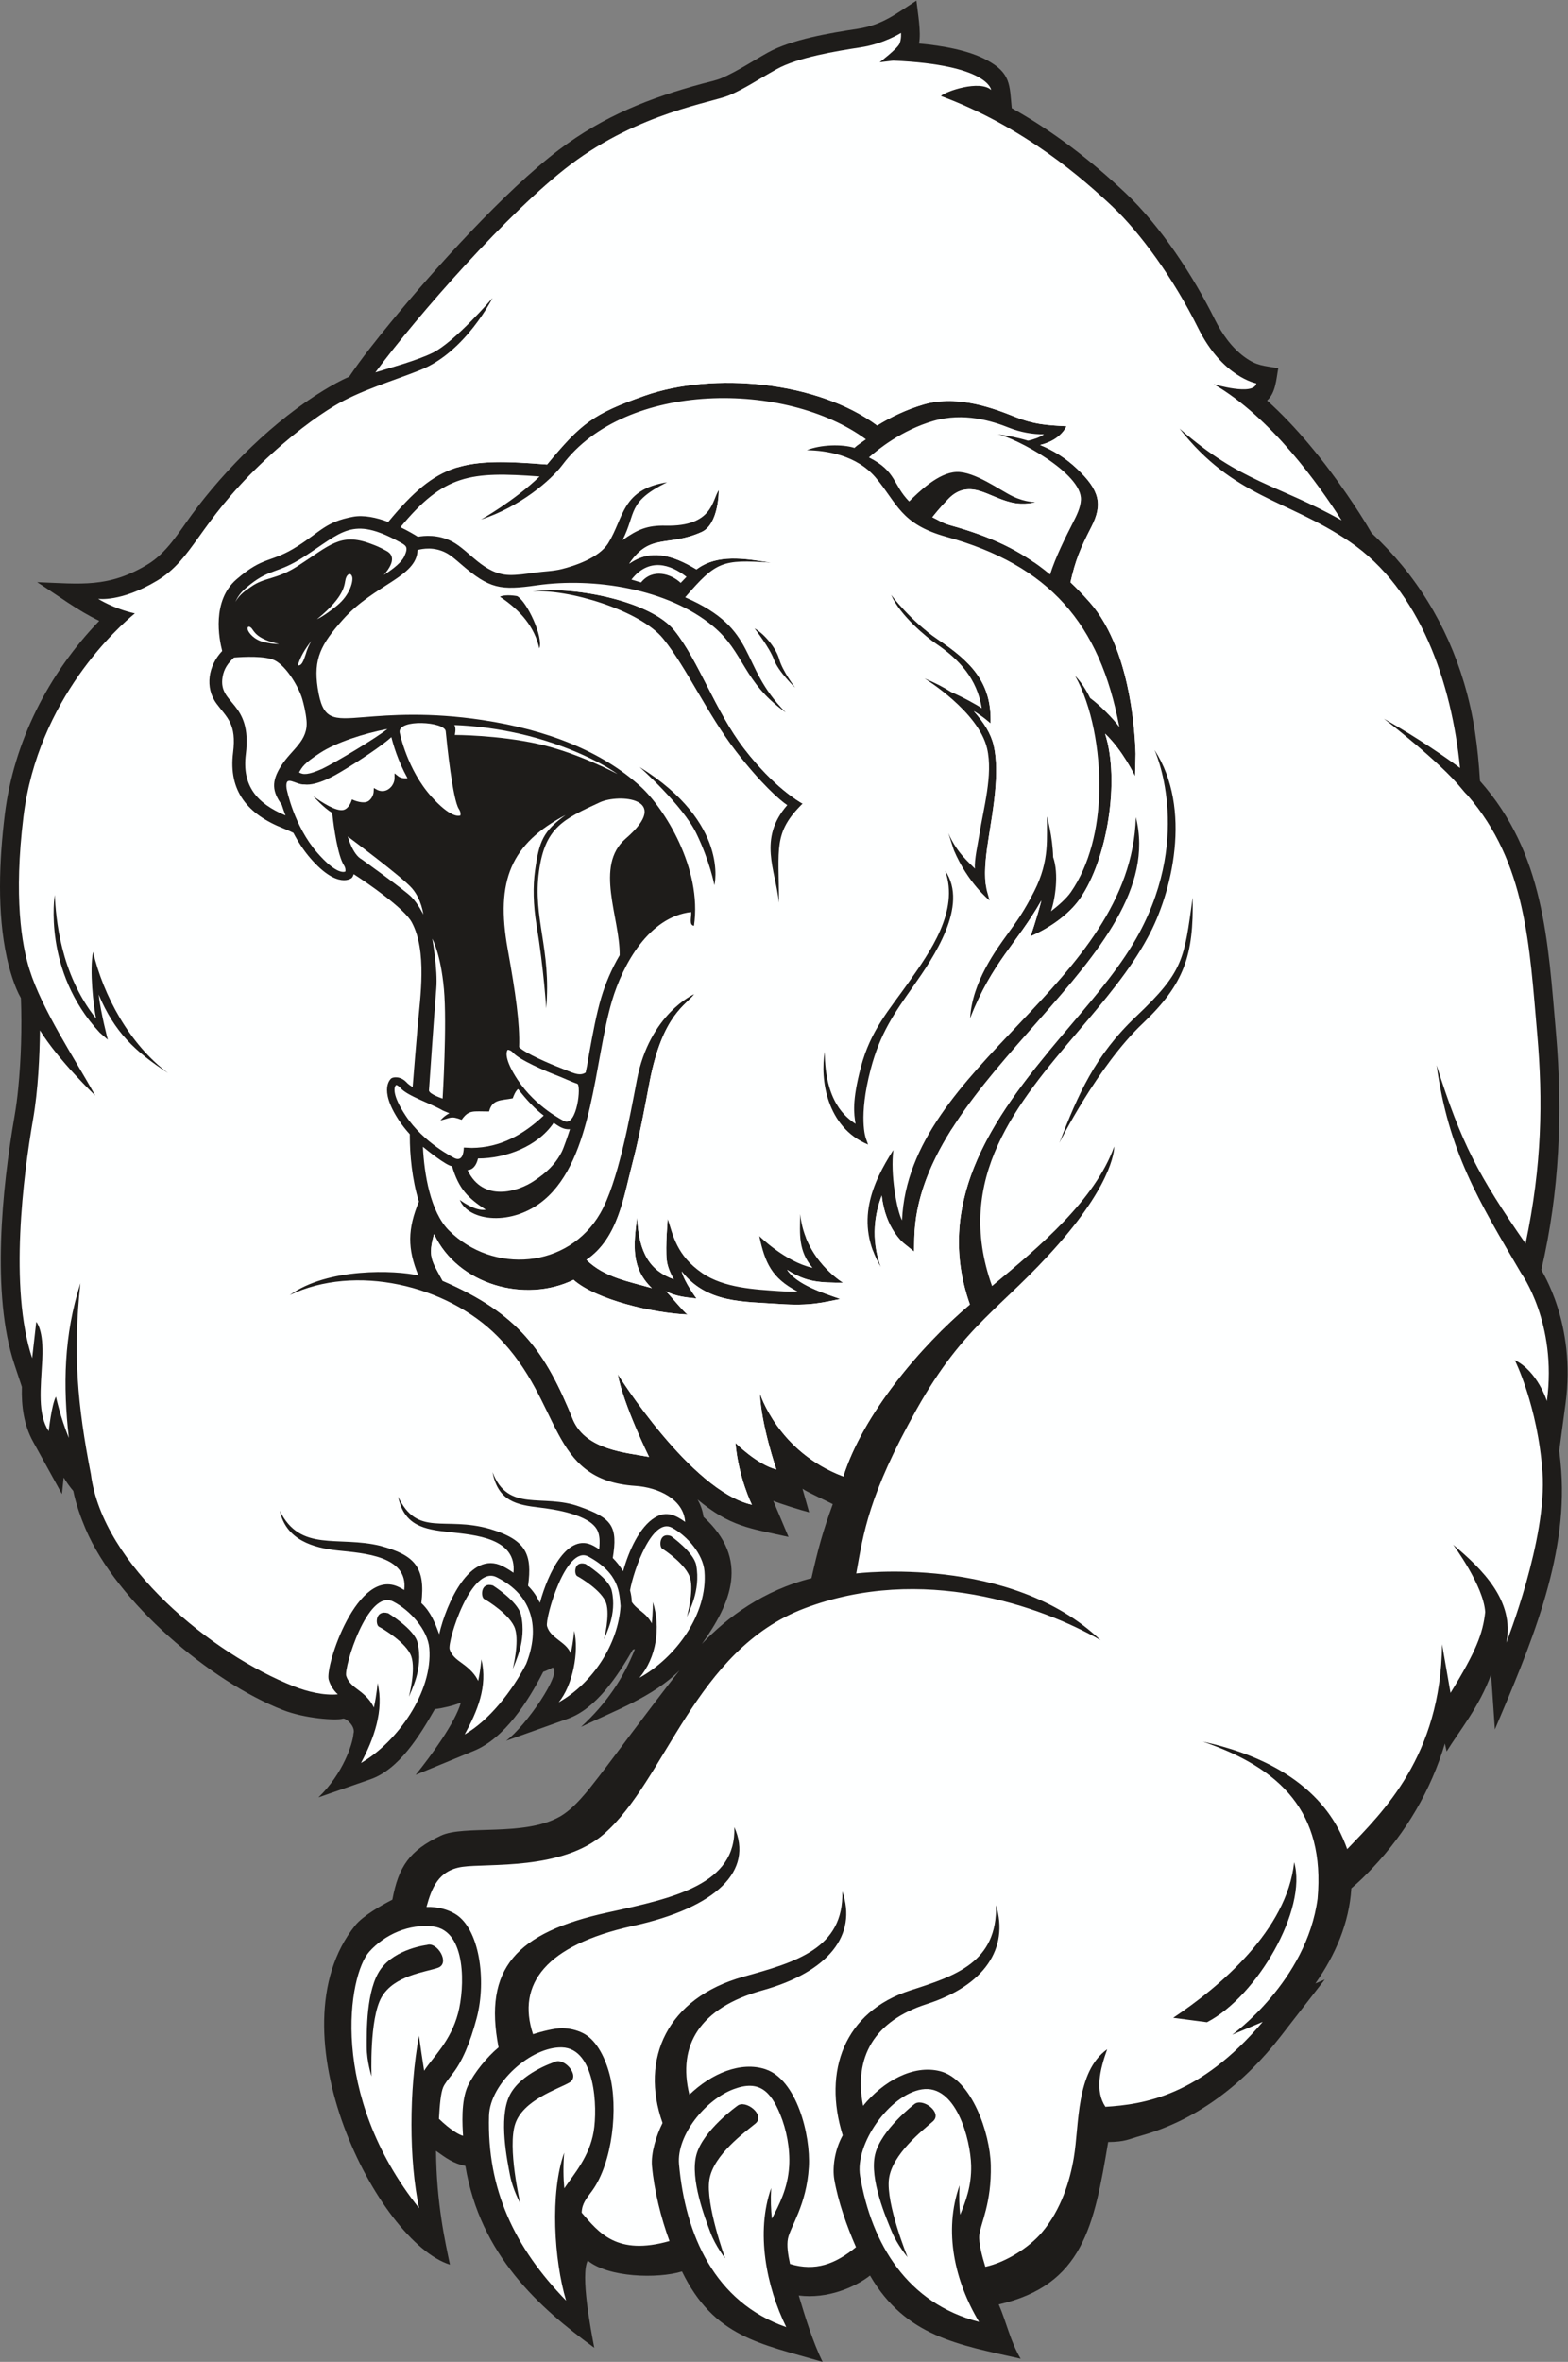 <?xml version="1.0" encoding="UTF-8" standalone="no"?>
<svg
   xmlns:dc="http://purl.org/dc/elements/1.1/"
   xmlns:cc="http://creativecommons.org/ns#"
   xmlns:rdf="http://www.w3.org/1999/02/22-rdf-syntax-ns#"
   xmlns:svg="http://www.w3.org/2000/svg"
   xmlns="http://www.w3.org/2000/svg"
   viewBox="0 0 650.36 979.133"
   height="979.133"
   width="650.36"
   xml:space="preserve"
   id="svg2"
   version="1.1"><rect x="0" y="0" width="650.36" height="979.133" fill="#808080" stroke="none"/><defs
     id="defs6" /><g
     transform="matrix(1.333,0,0,-1.333,0,979.133)"
     id="g10"><g
       transform="scale(0.1)"
       id="g12"><path
         id="path14"
         style="fill:#1e1c1a;fill-opacity:1;fill-rule:evenodd;stroke:none"
         d="m 2184.09,2232.87 c 78.82,83.12 191.84,166.96 340.71,204.15 20.15,89.31 34.8,144.09 66.39,230.53 -17.3,9.27 -78.45,36.58 -94.2,47.92 l 20.66,-73.3 c -25.88,6.47 -91.04,27.02 -111.55,35.73 l 47.4,-112.32 c -121.32,27.14 -180.64,31.5 -282.96,116.29 9.31,-16.07 15.77,-34.04 18.54,-53.96 145.15,-132.38 85.07,-268.92 -4.99,-395.04 z M 1099.83,1953.48 c 7.69,22.88 -23.82,49.57 -32.69,46.9 -20.85,-6.26 -118.148,0.07 -186.898,26.97 -226.387,88.57 -516.797,334.87 -613.953,563.04 -14.695,34.52 -30.508,78.59 -38.277,118.17 -10.633,12.37 -20.645,26.46 -30,41.71 l -5.297,-51.34 -90.16,163.46 c -28.215,51.14 -36.395,109.92 -34.504,169.81 l -23.539,70.83 c -71.981,216.57 -38.062,548.43 0.695,771.26 4.957,28.54 8.613,57.34 11.457,86.16 8.957,90.59 11.754,188.83 8.367,280.8 -20.805,36.63 -35.602,88.53 -43.586,124.93 -30.934,141.11 -24.023,302.94 -6.676,445.17 27.609,226.39 135.566,439.04 294.015,603.19 -68.492,32.81 -127.613,78.24 -193.258,120.22 136.84,-5.13 221.411,-18.19 342.797,54.63 59.996,36 96.774,98.48 137.946,154.78 105.976,144.95 258.503,294.79 412.19,388.03 22.78,13.81 51.03,29.94 77.81,41.26 38.89,57.66 84.33,114.29 127.98,167.69 132.97,162.65 357,411.42 525.15,538.51 138.45,104.64 281.88,161.29 446.29,205.63 17.5,4.71 44.22,10.39 60.45,17.52 49.22,21.6 95.56,52.58 142.53,78.78 74.67,41.64 194.6,61.25 279.66,74.23 77.38,11.8 118.95,46.35 183.16,87.69 4.01,-37.68 15.13,-97.3 8.13,-133.42 73.37,-6.81 154.17,-20.89 211.19,-51.69 74.63,-40.3 70.41,-76.88 77.29,-149.34 128.29,-71.59 245.07,-161.32 353.51,-263.48 110.27,-103.88 211.48,-258.85 278.54,-394.07 22.1,-44.55 52.92,-88.38 93.8,-117.63 37.31,-26.72 57.08,-25.39 103.4,-33.68 -6.25,-33.36 -7.79,-76.48 -34.8,-100.41 93.2,-83.99 176.96,-187.94 247.77,-290.97 26.82,-39.03 53.8,-80.14 77.52,-121.45 137.53,-127.7 233.74,-285.12 287.43,-464.92 31.23,-104.57 43.22,-199.73 49.92,-305.97 199.64,-225.26 211.34,-495.8 236.36,-783.53 21.57,-248.02 10.93,-494.08 -45.51,-736.71 0.72,-4.73 108.75,-166.07 75.26,-415.99 l -19.65,-146.64 c 2.67,-20.85 4.75,-41.75 6.26,-62.63 20.05,-277.48 -100.54,-553.81 -206.45,-804.09 l -11.76,171.08 c -36.76,-101.21 -99.74,-176.76 -138.4,-239.5 l -5.43,24.46 c -43.45,-145.18 -120.71,-276.1 -224.5,-386.24 -19.86,-21.06 -43.04,-44.14 -66.65,-63.96 -6.53,-108.03 -50.07,-208.08 -111.86,-295.84 l 29.14,12.27 -136.87,-176.33 C 3874.21,869.941 3729.66,754.199 3553.7,704.449 3507.85,691.48 3502.8,684.652 3448.14,683.66 3404.46,422.371 3369.51,238.75 3107.66,178.621 3132.04,122.379 3143.91,63.039 3175.81,9.781 2983.5,53.25 2817.86,77.949 2707.08,268.512 2660.75,232.332 2574.82,194.949 2485.38,206.359 2505.64,138.422 2529.12,62.082 2559.5,0 c -194.67,56.77 -338.06,76.922 -437.4,281.219 -76.29,-23.239 -229.38,-18.75 -293.28,33.75 -23.21,-43.547 9.51,-215.488 20.29,-271.067 -171.64,124.746 -355.03,288.508 -401.1,565.438 -38.01,7.969 -60,24.492 -91.36,46.902 1.35,-163.012 28.63,-283.781 43.36,-353.75 -223,68.949 -558.256,725.528 -294.98,1054.658 24.09,30.12 81.18,62.55 115.83,80.25 19.15,103.13 53.31,153 150.59,199.09 72.81,34.49 257.37,-3.78 369.57,58.81 46.15,25.74 88.61,81.59 120.43,122.61 35.51,45.79 69.99,92.5 104.8,138.83 48.83,64.97 98.08,129.57 148.04,193.67 -83.59,-83.03 -200.36,-124.41 -306.43,-175.73 78.88,72.37 131.76,151.17 167.77,241.91 -2.14,-0.55 -4.3,-1.06 -6.46,-1.53 -48.34,-83.37 -114.17,-183.43 -202.29,-214.87 l -192.15,-68.57 c 61.98,45.61 175.36,211.74 145.15,227.74 -10.74,-5.05 -18.36,-9.45 -29.61,-13.25 -48.14,-93.83 -120.47,-206.48 -215.25,-245.55 l -181.8,-74.96 c 47.98,59.28 122.87,161.77 140.8,224.54 -26.03,-9.87 -53.51,-16.4 -81.1,-20.2 -47.86,-84.14 -111.88,-187.35 -200.4,-218.13 l -161.563,-56.19 c 76.783,73.93 106.803,167.2 108.873,197.86 v 0" /><path
         id="path16"
         style="fill:#feffff;fill-opacity:1;fill-rule:evenodd;stroke:none"
         d="m 4026.76,1553.79 c 42.3,-145.88 -115.72,-417.41 -271.26,-497.5 l -105,13.75 c 144.88,96.59 354.16,272.39 376.26,483.75 z M 298.863,4177.73 c -7.754,37.7 -21.035,149.7 -9.316,207.15 31.891,-134.98 112.711,-286.77 233.437,-376.8 -102.695,66.86 -166.793,127.16 -216.043,244.21 6.575,-57.74 28.407,-140.1 28.457,-140.3 l -25.07,21.91 C 131.996,4324.97 170.145,4561.5 170.25,4562.18 174,4492.67 186.152,4319.04 298.863,4177.73 Z M 2772.91,5495.15 c 0.19,-0.21 60.33,-80.86 144.4,-137.73 100.27,-67.82 169.58,-132.01 164.86,-262.23 -0.06,0.05 -21.03,19.84 -52.01,38.48 32.13,-36.67 53.14,-69.56 61.84,-107.14 19.58,-84.57 -3.06,-204.27 -15.82,-286.76 -7.83,-50.59 -17.34,-115.12 -5.49,-164.9 l 8.26,-29.75 c -0.14,0.1 -67.43,53.77 -110.82,155.88 l -17.19,53.12 c 26.06,-61.3 66.33,-93.03 82.62,-110.38 -2.53,26.64 9.43,78.06 13.74,105.98 12.56,81.18 43.05,185.94 24.14,267.63 -26.75,115.52 -194.5,217.89 -194.91,218.15 32.6,-13.47 60.24,-27.85 83.72,-42.91 34.17,-14.39 80.98,-40.28 94.54,-49.88 -14.55,91.05 -68.92,151.26 -143.33,201.58 -27.25,18.44 -110.76,86.55 -138.55,150.86 z m 68.55,-1217.38 c -58.53,-82.92 -103.04,-145.97 -132.31,-257.59 -39.26,-149.64 -15.28,-214.3 -15.22,-214.49 l 7.1,-19.86 c -129.64,53.45 -149.8,205.03 -134.71,288.47 0.08,-155.12 65.6,-204.14 95.67,-224.11 -4.91,31.31 -11.39,69.52 16.52,175.94 30.17,115.03 87.99,177.99 147.6,262.44 68.75,97.4 158.64,223.28 115.12,348.38 73.57,-107.73 -35.92,-268.71 -99.77,-359.18 z m 692.89,526.13 c 109.13,-436.51 -680.43,-804.82 -689.46,-1310.17 l -0.72,-40.67 -31.7,25.44 c -0.2,0.17 -57.95,45.34 -68.86,148.97 -20.7,-53.38 -36.19,-133.2 -2.47,-223.97 -83.15,140.22 -27.02,263.03 38.6,365.47 -9.77,-74.49 10.38,-187.62 26.9,-218.86 20.65,485.72 712.2,730.25 727.71,1253.79 z m 0.27,-620.26 c 149.13,141.3 149.56,177.62 176.38,370.14 3.58,-179.6 -25.94,-268.83 -155.76,-391.81 -140.05,-132.69 -258.73,-370.5 -258.87,-370.86 58.33,151.07 111.26,272.23 238.25,392.53 z m -1110.84,354.19 c -10.55,102.46 -65.9,198.42 25.83,303.61 -22.89,14.99 -82.78,68.02 -159.3,167.28 -90.28,117.14 -153.29,259.77 -226.82,350.46 -72.51,89.43 -299.75,155.67 -406.73,146.65 116.48,18.38 364.82,-26.33 441.34,-120.7 75.03,-92.54 128.16,-252.22 217.8,-368.51 93.18,-120.89 171.62,-164.89 181.29,-170.54 -91.57,-90.35 -73.59,-137.56 -73.41,-308.25 z m -433.3,421.94 c 0,0 133.75,-118.76 176.25,-206.26 42.5,-87.5 56.25,-161.25 56.25,-161.25 0,0 48.76,192.51 -232.5,367.51 z m 357.32,431.35 c 0,0 47.5,-60.62 60.63,-97.5 13.12,-36.88 65.62,-86.88 65.62,-86.88 0,0 -39.36,51.88 -49.36,88.13 -10.01,36.25 -47.51,80 -76.89,96.25 z m -792.28,98.42 c 65.56,-43.19 108.34,-95.94 122.5,-160.63 13.94,34.19 -38.5,146.13 -69.06,162.5 0,0 -35.32,6.88 -53.44,-1.87 z m -678.7,-647.08 c -29.882,41.51 -32.968,71.92 -2.316,120.54 33.488,53.11 85.301,77.69 79.285,141.81 -2.519,26.88 -8.945,51.36 -12.922,65.61 -9.804,35.21 -48.367,102.44 -86.012,121.25 -29.308,14.66 -98.019,11.07 -126.753,8.77 -18.497,-17.47 -31.243,-34.27 -35.622,-61.22 -13.984,-86.11 93.067,-74.35 72.438,-239.44 -12.141,-97.09 33.258,-152.79 123.512,-190.39 -4.617,11.96 -8.465,23.12 -11.61,33.07 z m 2371.72,1152.46 c -34.51,-1.18 -75.59,6.99 -106.56,19.32 -54.96,21.88 -142.57,49.63 -237.96,21.97 -98.49,-28.57 -172.88,-89.12 -200.37,-113.41 86.48,-43.68 73.81,-84.42 125.26,-136.94 28.73,28.31 90.19,89.43 147.05,91.66 56.85,2.23 136.25,-57.5 176.25,-76.25 40,-18.75 70,-17.5 70,-17.5 0,0 -33.75,-11.25 -76.88,-0.62 -43.12,10.62 -59.37,23.75 -96.87,35.62 -37.5,11.88 -71.23,2.32 -97.5,-25 -26.27,-27.32 -38.8,-43.17 -50.02,-57.07 16.18,-7.18 31.5,-18.14 53.86,-24.35 122.67,-34.07 219.31,-76.07 312.63,-153.75 16.25,52.59 48.78,117.55 71.05,160.98 11.58,22.59 23.75,46.87 24.96,71.2 4.14,83.37 -202.35,192.5 -260.02,204.15 33.05,-4.55 64.95,-10.86 95.58,-20.21 15.81,3.69 37.59,10.25 49.54,20.2 z m -1276.57,-2250.9 -4.28,-16.55 c -29.3,-110.76 -44.23,-232.74 -142.94,-300.14 56.34,-55.2 131.66,-67.23 203.53,-88 -65.71,63.3 -56.8,134.76 -45.81,220.1 5.17,-113.31 41.87,-166.5 114.05,-192.52 -9.88,17.19 -19.77,39.01 -22.04,60.41 -4.33,40.91 3.19,127.55 3.19,127.6 16.43,-51.39 27.54,-113.86 107.07,-168.7 67.76,-46.74 165.81,-51 237.55,-56.12 21.97,-1.6 42.15,-1.77 59.38,-1.28 -80.46,41.27 -101.69,90.21 -118.99,172.26 0.15,-0.19 80.52,-79.87 165.7,-98.72 -44.85,52.97 -39.62,103.8 -38.45,167.14 14.02,-142.38 133.45,-213.4 133.61,-213.48 -70.87,0.96 -112.69,0.05 -174.42,40.3 29.7,-46.18 114.92,-73.21 165.79,-90.79 -53.34,-10.09 -91.18,-22.42 -190.3,-15.51 -111.73,7.79 -225.38,1.76 -303.37,101.3 8.32,-33.44 45.83,-84.08 45.92,-84.18 -33.64,3.5 -64.6,6.49 -95.45,22.56 10.89,-9.14 52.97,-61.96 67.66,-72.54 -107.15,4.58 -284.19,45.67 -354.8,108.05 -150.7,-73.68 -359.72,-15.84 -434.07,142.12 -19.69,-70.08 -7.71,-81.4 26.57,-145.15 237.86,-102.58 319.98,-219.24 407.07,-434.91 42.07,-91.9 163.91,-99.29 235.46,-113 0,0 -80,162.5 -97.5,257.51 0,0 227.53,-363.57 417.53,-406.07 0,0 -41.29,82.31 -51.29,192.32 0,0 67.42,-67.53 127.42,-82.53 0,0 -47.41,137.53 -51.16,236.28 0,0 55.92,-181.63 259.35,-258.09 60.89,191.78 237.93,403.21 393.92,534.75 -125.23,353.92 118.69,638.88 314.52,869.36 80.66,94.93 159.83,188.09 212.39,285.85 167.2,310.94 47.95,568.56 47.62,569.31 118.38,-182.4 54.54,-446.16 -21.26,-583.49 -54.06,-100.54 -134.22,-194.89 -215.9,-291.01 -190.05,-223.68 -388.47,-457.29 -268.44,-792.65 149.57,123.93 320.09,267.54 380.15,433.8 0,0 5,-100.01 -172.5,-302.51 -177.5,-202.5 -292.51,-247.5 -442.5,-515 -150,-267.5 -165.3,-385.16 -187.8,-510.16 0,0 480.29,60.16 760.3,-207.33 -185,106.25 -555.23,237.14 -920.89,98.96 -341.89,-129.2 -430.73,-534.29 -625.36,-702.71 -129.99,-112.5 -360.64,-90.01 -439.38,-101.26 -75.12,-10.72 -95.77,-66.49 -111.85,-124.71 9.07,0.2 17.99,-0.19 26.73,-1.2 22.34,-2.62 43.49,-9.27 62.54,-20.56 37.28,-22.1 62.3,-73.48 73.48,-134.4 10.91,-59.37 9.38,-129.52 -6.47,-189.26 -20.48,-77.228 -45.15,-135.56 -75.26,-173.669 -13.48,-17.071 -24.72,-31.281 -29.11,-41.891 -7.26,-17.558 -10.69,-52.597 -13.06,-98.09 35.64,-34.218 61.56,-49.289 74.99,-52.808 -1.88,31.008 -7.41,108.047 15.23,156.187 20.01,40.602 58.8,88.61 95.2,118.883 -47.43,244.598 53.68,357.178 340.64,419.808 206.79,45.07 399.62,87.1 393.04,265.18 60.16,-134.78 -53.21,-250.09 -318.18,-307.83 -267.38,-59.54 -359.93,-179.54 -308.26,-336.24 24.09,7.87 68.37,19.42 91.73,18.76 22.23,-0.64 43.62,-5.45 63.29,-15.15 38.24,-18.85 66.96,-67.848 82.98,-127.508 28.12,-104.68 9.26,-275.512 -53.92,-362.84 -16.85,-23.301 -31.74,-38.91 -32.65,-68.211 53.26,-61.789 109.25,-134.922 273.26,-88.242 -26.27,71.191 -47.76,157.461 -54.51,233.461 -3.51,39.75 13.08,94.222 32.91,133.71 -70.96,199.481 14.58,388.79 251.67,454.92 161.84,45.06 312.76,87.09 307.61,265.17 47.08,-134.78 -41.65,-250.09 -249.02,-307.82 -193.73,-54.03 -264.71,-169.848 -226.71,-324.359 68.1,65.761 160.08,105.019 237.64,78.89 v -0.121 c 95.73,-32.262 139.8,-202.91 133.99,-303.449 -6.85,-118.34 -57.72,-185.672 -65.02,-222.91 -4.1,-20.922 -0.12,-47.891 6.5,-78.762 78.53,-23.719 140.53,-0.758 205.16,52.32 -28.42,65.121 -55.75,141.512 -67.56,210.832 -5.89,34.571 0.21,90.098 26.33,136.86 -62.22,199.969 4.74,384.559 210.59,450.839 140.19,45.07 270.9,87.09 266.45,265.18 40.77,-134.78 -36.08,-250.09 -215.7,-307.83 -164.9,-53.1 -227.12,-165.849 -197.99,-316.361 62.87,76.82 156.31,128.73 239.63,107.621 97.89,-24.82 155.46,-191.469 157.74,-292.391 2.7,-118.75 -31.56,-180.379 -35.76,-217.339 -2.66,-23.379 9.16,-67.59 18.81,-98.571 63.45,13.781 135.89,59.633 175.54,106.262 61.24,72 88.09,163.328 99.82,233.07 17.53,104.301 6.02,267.149 103.8,337.16 -23.01,-64.472 -38.32,-129.152 -5.52,-178.91 118.25,7.258 294.36,33.59 489.39,264.139 l -95,-39.99 c 0,0 231.66,166.23 265.78,423.18 23.88,268.89 -114.98,405.58 -356.91,488.31 346.33,-75.69 423.45,-263.21 449.06,-334.34 110.6,115.44 291.51,288.91 295.22,637.18 l 26.25,-151.25 c 80.64,130.85 100.72,185.39 108.01,251.11 -4.91,82.39 -99.77,209.79 -99.77,209.79 90.38,-75.81 191.87,-174.66 165.51,-304.65 0,0 127.5,322.5 112.5,530 -15,207.5 -86.24,348.75 -86.24,348.75 71.25,-35 100,-127.5 100,-127.5 32.5,242.5 -80,397.5 -80,397.5 -133.12,226.68 -225.9,378.2 -263.28,647.04 76.82,-243.26 130.12,-343.23 276.83,-554.64 51.19,242.71 54.21,445.11 36.4,649.98 -24.3,279.37 -34.78,534.24 -216.89,744.13 -5.07,4.74 -11.13,11.38 -18.35,20.38 -67.64,84.1 -241.73,217.66 -241.73,217.66 109.89,-62.57 191.98,-119.98 236.71,-153.1 -25.8,260.71 -122.45,554.31 -344.82,704.69 -193.47,130.82 -359.44,135.89 -528.13,350.91 194.15,-169.88 302.79,-172.14 504.4,-285.49 -70.78,110.61 -220.23,320.86 -397.97,423.47 0,0 125,-37.5 132.5,2.5 0,0 -105.01,18.75 -181.26,172.5 -76.25,153.75 -180,296.25 -266.25,377.5 -86.25,81.25 -271.25,246.25 -533.75,343.75 14.8,14.81 120.66,50.77 156.24,18.75 0,0 -7.5,78.75 -305,91.25 l -41.87,-5 c 0,0 55.62,42.5 61.87,58.12 6.25,15.62 4.38,33.13 4.38,33.13 0,0 -52.5,-33.75 -126.26,-45 -73.75,-11.26 -195,-31.25 -260,-67.5 -65,-36.26 -96.25,-58.76 -147.5,-81.26 -51.25,-22.49 -279.99,-53.75 -495,-216.25 -189.96,-143.58 -475.52,-468.62 -606.71,-645.85 51.54,15.84 127.75,36.55 177.17,60.38 70,33.75 187.5,171.25 187.5,171.25 0,0 -83.75,-167.5 -223.74,-223.75 -85.09,-34.18 -189.81,-64.38 -269.45,-112.61 -54.687,-33.11 -133.469,-89.38 -229.765,-181.92 -192.497,-185 -208.75,-293.75 -321.25,-361.26 -112.497,-67.5 -183.09,-56.23 -183.09,-56.23 0,0 48.242,-30.9 114.273,-45.3 C 370.723,5397.7 117.914,5174.32 72.789,4804.28 42.461,4555.6 67.32,4408.09 91.574,4330.5 131.008,4204.37 231.973,4054.12 296.387,3938.18 c 0,0 -113.961,108.72 -172.153,202.84 -0.843,-79.04 -5.484,-184.97 -21.445,-276.74 -30,-172.5 -75.308,-524.7 -2.808,-742.81 l 12.812,112.8 c 0,0 23.738,-23.74 18.746,-116.24 -5,-92.5 -15,-170 20,-223.75 0,0 8.754,82.5 22.5,107.5 0,0 13.359,-63.11 40.078,-128.37 -18.32,162.75 -15.804,318.84 36.02,481.01 -23.555,-217.24 -9.282,-379.4 32.652,-593.89 36.195,-282.25 377.621,-560.27 632.504,-660 39.961,-15.63 91.567,-28.71 135.897,-24.56 -11.69,11.01 -22.22,24.92 -28.38,45.35 -12.39,41.07 89.51,353.81 219.49,287.63 6.32,-3.22 9.13,-4.66 15.36,-8.59 13.84,106.3 -126.56,114.61 -205.4,122.91 -78.072,8.22 -162.397,32.91 -181.651,123.67 64.063,-130.61 181.611,-76.69 313.381,-109.22 106.9,-29 140.39,-66.91 127.02,-178 29.21,-27.01 42.73,-61.69 55.47,-96.74 22.1,95.58 95.72,261.9 196.62,211.99 11.68,-5.78 23.29,-12.8 34.52,-20.83 10.95,107.84 -118.15,117.53 -201.56,126.64 -75.37,8.21 -138.69,19.15 -157.28,109.91 60.74,-126.86 143.78,-59.63 285.54,-100.29 113.05,-34.06 132.22,-78.64 118.77,-176.89 17.64,-18.19 25.95,-31.39 36.82,-52.86 25.2,92.92 86.18,220.8 166.98,177.16 5.88,-3.18 11.73,-6.73 17.51,-10.65 2.84,27.09 1.26,45.13 -5.79,59.24 -24.59,49.19 -133.45,65.09 -180.47,70.63 -69.79,8.21 -128.4,19.15 -145.61,109.91 48.81,-127.48 156.73,-65.26 270.61,-107.16 102.3,-35.92 119.43,-61.72 103.53,-159.86 13.66,-13.64 21.87,-24.73 32.11,-41.09 17.99,64.37 51.36,138.03 98.74,166.89 35.47,21.61 64.31,8.08 94.39,-13.48 -4.88,70.64 -83.26,107.27 -154.81,112.04 -273.57,18.23 -223.6,258 -429.28,465.45 -158.59,159.95 -443.43,225.6 -646.211,127.92 117.791,85.85 329.331,77.65 400.171,61.02 -34.63,83.5 -33.56,145.05 1.6,229.77 -21.61,69.22 -28.3,146.93 -28.3,203.76 0,1.77 0.01,3.65 0.04,5.64 -12.09,13.24 -23.71,27.79 -34.14,43.61 -66.04,100.18 -23.04,130.47 -22.91,130.56 6.27,3.83 28.53,7.63 48.05,-13.99 3.53,-3.91 9.81,-8.49 17.8,-13.39 4.76,61.75 10.7,131.25 15.95,192.63 7.33,85.62 29.74,230.32 -18.75,319.99 -23.48,43.45 -138.38,122.54 -180.53,149.44 -1.67,-5.67 -4.18,-9.77 -6.17,-11.75 -0.12,-0.11 -42.66,-37.35 -127.756,60.3 -22.062,25.32 -39.746,53.06 -53.777,79.92 -10.145,5.06 -20.176,9.57 -30.078,13.45 -113.09,44.25 -172.395,117.5 -157.579,236.01 11.235,89.9 -18.726,108.28 -51.171,151.95 -37.907,51.02 -25.45,119.42 17.293,164.18 -9.887,38.01 -32.668,156.19 44.425,222.77 86.2,74.45 106.43,49.78 189.836,102.97 73.356,46.78 87.457,75.45 172.037,91.56 34.42,6.56 74.5,-2.59 110.36,-16.01 154.66,187.35 235.31,199.46 494.13,178.66 105.31,126.77 141.72,157.24 304.18,214.09 214.11,74.93 537.9,44.58 723.05,-92.7 41.11,25.79 92.64,50.28 144.77,65.39 108.49,31.46 224.31,-14.79 284.4,-38.71 58.67,-23.35 97.01,-25.75 160.01,-29.13 -13.65,-27.68 -42.22,-48.64 -82.14,-58.2 40.75,-16.65 79,-40.06 114.4,-73.54 70.79,-66.92 81.26,-110.66 45.12,-181.16 -34.75,-67.77 -49.58,-103.17 -65.1,-172.37 19.73,-18.63 39.44,-39.04 59.36,-61.49 141.61,-159.64 143.34,-471.14 143.42,-472.01 l -1.73,-69.59 c -0.14,0.28 -38.68,80.87 -93.28,132.29 46.78,-145.86 6.85,-390.7 -78,-512.89 -34.8,-50.11 -97.19,-93.21 -153.97,-117.01 0.08,0.18 18.18,50.65 33.7,111.07 -78.11,-136.41 -151.96,-189.41 -221.78,-366.39 6.03,113.2 83.2,216.17 114.94,260.05 34.28,47.39 52.73,72.61 84.64,135.32 49.53,97.36 37.74,167.19 39.76,232.29 0.05,-0.21 17.34,-62.14 19.02,-126.45 18.44,-52.87 6.13,-130.83 -6.66,-168.23 22.63,17.48 47.76,39.34 61.63,59.31 58.15,83.73 86.47,198.95 88.63,316.24 2.29,124.5 -22.96,263.28 -75.14,356.56 18.16,-18.61 33.56,-42.37 46.55,-68.85 29.2,-21.54 70.64,-62.36 91.05,-90.5 -60.64,323.1 -218.66,502.97 -538.25,591.74 -142.56,39.59 -152.43,103.59 -219.51,183.59 -59.98,71.51 -156.78,85.15 -214.73,85.82 42.59,17.49 109.51,19.35 148.28,7.14 6.87,6.04 0.83,2.31 35.56,26.63 -248.31,182.62 -747.93,182.39 -944.25,-79.38 -36.49,-48.65 -132.34,-130.4 -253.28,-170.08 0.36,0.21 104.87,59.11 182.13,133.95 -215.24,15.96 -297.1,6.91 -432.95,-157.73 24.49,-11.76 44.13,-23.53 54.19,-29.85 18.78,3.47 63.17,8 106.63,-14.82 53.51,-28.08 98.84,-101.74 177.58,-103.98 23.83,-0.68 50.6,3.13 80.89,7.44 27.83,3.96 55.72,4.16 82.99,10.99 36.86,9.23 115.14,33.7 144.25,80.44 49.68,79.8 40.98,166.77 183.12,189.48 -125.33,-61.9 -95,-94.91 -138.66,-179.9 47.21,33.42 77.24,46.25 134.26,45.03 148.36,-3.2 144.17,80.5 165.37,110.14 -0.1,-0.25 0.76,-105.51 -53.44,-129.95 -104.39,-47.09 -160.74,-2.1 -225.21,-98.54 64.37,45.13 131.03,29.55 209.1,-17.78 66.95,50.11 151.43,33.02 231.06,21.18 -151.88,10.27 -169.84,3.47 -266.15,-107.95 231.49,-100.61 164.43,-208.72 312.81,-358 -134.39,96 -127.81,186.65 -226.19,268.28 -140.62,116.68 -371.2,152.17 -547.69,127.05 -114.3,-16.28 -147.37,-11.41 -236.58,65.8 -16.5,14.28 -31.84,27.56 -45.95,34.96 -37.66,19.77 -73.26,13.15 -89.12,8.98 -1.94,-83.97 -134.5,-106.81 -231.85,-215.95 -68.939,-77.29 -92.521,-122.66 -78.864,-212.81 15.424,-101.83 45.584,-98.88 145.314,-90.89 79.95,6.4 200.48,16.07 367.09,-9.02 202.28,-30.45 372.73,-97.58 492.84,-207.37 72.07,-65.86 191.91,-253.15 165.62,-432.59 -16.73,1.85 -7.01,28.5 -8.71,42.76 -131.06,-14.93 -212.55,-161.99 -246.48,-276.29 -55.51,-186.98 -57.62,-489.28 -210.47,-618.41 -99.08,-83.71 -236.42,-68.05 -262.98,-0.49 0.17,-0.14 47.07,-36.42 80.66,-30.42 -56.12,36.74 -84.15,65.42 -104.81,135.01 -17.84,1.87 -77.89,49.75 -90.71,60.55 3.89,-84.01 23.14,-202.31 80.84,-260.02 136.99,-136.98 372.03,-119.01 471.1,53.28 54.81,95.34 91.14,294.5 113.9,414.38 39.06,205.74 177.92,266.82 178.48,267.2 -22.61,-33.51 -98.52,-59.97 -139.26,-274.54 -12.88,-67.91 -28.34,-153.73 -48.97,-235.13 v 0" /><path
         id="path18"
         style="fill:#feffff;fill-opacity:1;fill-rule:evenodd;stroke:none"
         d="m 2844.28,800.891 c 0,0 -103.02,-79.192 -121.39,-155.782 -18.36,-76.578 35.08,-199.218 52.29,-240.796 17.19,-41.583 48.74,-78.594 48.74,-78.594 0,0 -67.9,166.332 -57.9,243.511 10,77.192 104.99,150.739 136.69,178.719 31.7,28 -33.85,75.293 -58.43,52.942 z m -550.25,-4.801 c 0,0 -105.82,-75.41 -126.94,-151.281 -21.12,-75.879 27.85,-200.36 43.54,-242.539 15.69,-42.18 45.87,-80.301 45.87,-80.301 0,0 -61.84,168.679 -49.06,245.453 12.78,76.758 110.37,146.828 143.07,173.66 32.68,26.828 -31.12,76.449 -56.48,55.008 z m 152.42,-688.039 c -62.15,126.34 -95.32,295.23 -46.86,432.48 -2.11,-36.34 -0.89,-67.25 2.31,-95.152 21.2,41.519 49.51,92.473 53.65,164.113 3.06,53.047 -8.14,112.567 -28.19,160.957 -30.04,72.512 -66.25,106.692 -143.84,78.051 -88.45,-32.629 -178.64,-143.781 -170.66,-233.711 19.42,-218.777 109.85,-428.617 333.59,-506.738 z M 1725,932.219 c 0,0 -106.82,-34.239 -140.37,-105.508 -33.54,-71.262 -6.12,-202.18 2.27,-246.391 8.4,-44.218 31.77,-86.859 31.77,-86.859 0,0 -40.73,174.219 -15.25,247.758 25.47,73.543 131.3,106.332 168.03,127.301 36.73,20.98 -17.85,80.589 -46.45,63.699 z m 36.45,-741.668 c -37.44,124.769 -50.58,334.379 -5.98,459.871 -3.39,-42.66 -2.65,-78.461 0.41,-110.731 29.57,44.09 77.93,97.75 91.27,176.489 12.71,75.039 5.13,258.851 -98.58,261.812 -96.11,2.738 -224.14,-111.32 -227.01,-212.492 -6.5,-228.59 78.84,-409.43 239.89,-574.949 z M 1328.59,1296.72 c 0,0 -97.5,-11.25 -143.75,-75 -46.25,-63.75 -43.75,-197.5 -43.75,-242.501 0,-45 15.01,-91.25 15.01,-91.25 0,0 -7.51,178.751 31.24,246.251 38.75,67.5 135.01,77.5 175.01,91.25 40,13.75 -2.5,82.5 -33.76,71.25 z m -179.64,-21.17 c -65,-72.49 -127.5,-442.499 155,-797.499 -31.46,149.301 -31.53,365.41 -0.36,536.169 4.67,-34.189 10.4,-72.361 16.09,-108.798 27.72,42.988 82.14,90.5 105.68,179.268 20.23,76.27 27.9,257.03 -78.46,269.46 -73.36,8.58 -149.18,-24.19 -197.95,-78.6 z m 59,1052.64 c 0,0 81.25,-49.39 91.25,-91.25 10,-41.88 3.75,-80.63 -3.75,-107.5 -7.5,-26.88 -23.12,-60.63 -23.12,-60.63 0,0 21.87,82.5 7.5,125 -14.38,42.5 -89.38,86.88 -100.63,92.5 -11.25,5.63 -12.5,53.75 28.75,41.88 z m -84.62,-465.74 c 112.64,64.94 224.17,221.66 212.38,357.42 -4.92,56.63 -59.6,117.84 -112.54,144.8 -79.19,40.32 -153.5,-205.94 -145.9,-231.13 6.24,-20.68 22.94,-33.01 38.98,-44.86 23.66,-17.48 38.78,-35.15 47.07,-53.84 9.59,44.34 11.54,76.44 11.54,76.44 20.89,-85.46 -12,-174.55 -51.53,-248.83 z m 410.56,551.99 c 0,0 77.67,-49.38 87.24,-91.25 9.55,-41.88 3.58,-80.63 -3.59,-107.5 -7.17,-26.88 -22.11,-60.63 -22.11,-60.63 0,0 20.91,82.5 7.17,125 -13.74,42.5 -85.44,86.88 -96.19,92.5 -10.76,5.63 -11.95,53.75 27.48,41.88 z m -88.06,-463.24 c 75.75,43.68 146.91,133.55 191.5,219.79 43.59,110.52 21.14,213.25 -92.35,269.39 -79.19,39.16 -153.51,-200 -145.91,-224.47 6.24,-20.09 22.93,-32.06 38.98,-43.56 25.4,-18.22 41.34,-36.05 49.81,-54.7 8.19,39.23 9.9,67.2 9.9,67.2 20.47,-83.73 -12.7,-162.16 -51.93,-233.65 z m 375.88,530.29 c 0,0 72.67,-44.65 81.62,-82.52 8.94,-37.86 3.34,-72.9 -3.36,-97.21 -6.71,-24.3 -20.69,-54.82 -20.69,-54.82 0,0 19.57,74.61 6.71,113.03 -12.86,38.44 -79.94,78.57 -90,83.66 -10.06,5.08 -11.18,48.6 25.72,37.86 z m -83.38,-430.29 c 105.85,59.24 185.25,181.35 192.63,299.28 -4.03,38.35 -1.57,100.75 -100.07,153.97 -69.91,37.76 -135.52,-192.84 -128.81,-216.43 5.5,-19.36 20.24,-30.92 34.41,-42.01 16.67,-13.06 31.21,-22.89 39.47,-42.64 8.78,40.9 10.57,70.41 10.57,70.41 15.94,-65.18 -4.53,-170.06 -48.2,-222.58 z m 349.06,517.23 c 0,0 71.17,-50.01 78.88,-90.6 7.7,-40.59 0.98,-77.66 -6.51,-103.28 -7.51,-25.62 -22.47,-57.6 -22.47,-57.6 0,0 21.99,78.68 10.4,120 -11.61,41.34 -77.35,86.35 -87.24,92.1 -9.88,5.76 -9.59,52.09 26.94,39.38 z M 1960.45,2399.4 c 3.38,-12.21 4.95,-23.68 5.53,-36.25 16.95,-25.76 44.43,-32.38 62.13,-66.6 3.98,39.3 3.27,66.49 3.27,66.49 24.99,-78.47 11.73,-172.18 -41.8,-235.59 112.41,61.97 213.55,198.25 202.41,331.41 -4.43,53.03 -53.71,110.34 -101.42,135.59 -61.19,32.38 -119.13,-132.47 -130.12,-195.05 z M 891.73,4893.04 c 0.766,-3.94 23.004,-116.5 95.559,-199.75 54.891,-62.99 79.851,-61.35 87.261,-58.54 0.85,3.76 1.16,10.99 -4.75,20.28 -18.39,28.92 -31.06,115.36 -35.39,156.37 -0.21,1.95 -0.46,3.88 -0.76,5.76 -27.7,16.97 -58.509,51.74 -58.634,51.82 25.814,-18.24 70.854,-48.22 93.904,-42.46 16.09,4.02 23.52,25.2 23.54,25.25 l 2.65,7.36 7.21,-2.96 c 0.09,-0.04 29.41,-12.2 44.17,-2.02 15.11,10.42 16.15,28.51 16.15,28.55 l 0.55,11.97 10.5,-5.73 c 0.05,-0.02 17.84,-10.2 35.84,2.66 18.61,13.29 18.08,33.22 18.08,33.28 v 15.32 l 12.1,-9.4 c 0.04,-0.03 10.07,-7.92 28.27,-5.77 -30.33,54.68 -44.97,106.52 -50.16,127.89 -27.01,-24.83 -98.82,-73.42 -157.73,-108.28 -13.15,-7.78 -72.512,-43.92 -112.785,-38.94 -27.36,-2 -61.535,33.74 -55.575,-12.66 z m 576.29,-1117.66 -24.84,1.12 c -0.7,-19.98 -5.77,-42.43 -27.62,-33.54 -3.3,1.61 -97.44,47.79 -153.74,133.19 -42.6,64.61 -35.21,87.03 -30.98,93.15 2.12,4.44 9.99,-1.46 16.79,-8.99 21.17,-23.45 93.15,-47.09 128.97,-67.98 4.21,-2.45 17.74,-7.17 21.61,-9.33 -16.48,-7.84 -27.88,-22.09 -27.93,-22.12 30.52,6.66 31.73,15.46 66.08,1.86 22.56,31.86 34.99,25.92 85.46,25.92 9.71,38.86 37.58,33.69 73.56,40.93 1.57,4.32 7.82,22.41 16.68,28.98 25.84,-33.36 53.19,-62.82 79.74,-82.6 -63.16,-59.37 -135.31,-99.8 -223.78,-100.59 z m 288.58,82.83 c -3.3,1.61 -89.73,43.8 -146.03,129.19 -42.6,64.61 -35.21,87.03 -30.97,93.15 3.52,-0.09 9.98,-1.45 16.79,-8.99 21.17,-23.45 102.74,-58.07 137.93,-71.46 16.43,-6.25 48.39,-21.21 61.75,-25.18 13.57,-4.03 -0.85,-132.43 -39.47,-116.71 z M 1243.54,5067.6 c 0.79,-3.94 23.79,-116.5 98.8,-199.75 56.76,-62.99 82.57,-61.35 90.23,-58.54 0.88,3.75 1.2,10.99 -4.9,20.28 -19.02,28.92 -36.94,200.53 -40.84,241.59 -2.85,30.04 -148.96,39.14 -143.29,-3.58 z M 3046.45,124.301 c -75.82,126.519 -111.1,281.949 -60.74,424.578 -2.01,-34.66 -0.99,-64.387 1.89,-91.277 16.71,40.359 35.6,89.168 34.16,152.82 -1.85,80.879 -46.77,254.359 -153.79,236.93 -99.72,-16.243 -208.85,-169.34 -191.73,-269.821 36.02,-211.312 146.98,-395.511 370.21,-453.23 v 0" /><path
         id="path20"
         style="fill:#feffff;fill-opacity:1;fill-rule:evenodd;stroke:none"
         d="m 1194.3,5557.21 c 49.57,31.38 60.37,50.58 63.97,58.47 13.31,29.15 5.41,32.94 -15.55,44.41 -147.78,80.85 -177.77,30.41 -298.154,-47.2 -80.187,-51.68 -102.164,-35.27 -165.304,-84.72 -20.727,-16.24 -35.86,-29.68 -46.813,-54.72 13.485,23.16 27.867,32.29 48.645,46.96 43.789,30.94 78.426,21.43 145.035,64.36 100.221,64.6 133.251,104.75 226.751,69.74 18.81,-7.04 25.31,-9.25 50.07,-22.79 17.61,-9.63 30.15,-29.86 -8.65,-74.51 z m -326.362,-214.6 c 0,0 -15.379,-1.49 -46.571,5.75 -31.191,7.24 -48.902,30.28 -50.676,39.67 -1.773,9.39 5.028,11.58 12.43,3.17 7.406,-8.42 14.059,-32.96 84.817,-48.59 z m 118.511,77.04 c 0,0 23.131,10 63.131,43.12 40,33.12 50,75.63 46.25,88.75 -3.75,13.13 -15,10.62 -20,-5.63 -5,-16.24 1.9,-52.1 -89.381,-126.24 z m -35.121,-108.92 c 4.059,14.59 9.938,28.04 17.543,41.26 -19.992,-25.45 -34.266,-48.77 -42.113,-76.01 12.25,-1.91 17.613,14.19 24.57,34.75 v 0" /><path
         id="path22"
         style="fill:#feffff;fill-opacity:1;fill-rule:evenodd;stroke:none"
         d="m 1946.88,4737.27 c -98.25,-84.92 -17.38,-245.82 -18.74,-362.72 -25.41,-42.92 -44.65,-89.01 -57.45,-132.1 -14.69,-49.49 -25.8,-109.24 -37.28,-172.2 -7.2,-39.54 -2.63,-20.08 -11.11,-60.43 -20.11,-13.48 -43.34,0.99 -79.03,14.56 -29.34,11.16 -110.23,45.46 -128.06,64.54 2.71,72.84 -11.02,168.35 -35.57,304.69 -38.45,213.56 10.58,327.74 180.27,417.18 -70.16,-50.83 -82.41,-81.65 -95.15,-173.21 -6.7,-48.2 -5.95,-104.8 4.81,-169.98 22.44,-135.89 29.9,-257.79 29.92,-258.14 16.26,184.6 -42.58,281.3 -22.38,426.42 18.72,134.42 72.97,160.79 189.52,214.31 58.59,26.91 227.82,14.61 80.25,-112.92 z M 1454.7,3706.29 c 47.83,-100.72 156.43,-67.72 207.72,-33.08 37.01,25.01 64.9,49.55 85.55,90.03 6.25,12.25 20.6,54.73 25.58,70.36 -20.16,-2.16 -35.66,9.48 -50.7,19.77 -50.51,-74.4 -150.87,-110.96 -235.54,-110.88 -4.7,-20.23 -15.09,-35.21 -32.61,-36.2 z M 930.535,4943.21 c 12.508,-7.86 28.781,-8.26 72.945,11.52 39.27,18.76 168.67,96.34 201.97,123.53 -72.45,-13.75 -158.73,-41.38 -209.79,-74.63 -51.07,-33.25 -55.277,-43.87 -65.125,-60.42 v 0" /><path
         id="path24"
         style="fill:#feffff;fill-opacity:1;fill-rule:evenodd;stroke:none"
         d="m 1964.84,5542.87 c 54.12,69.18 120.95,47.95 171.3,8.46 l -18.15,-18.8 c -29.52,28.27 -87.28,46.24 -123.39,1.35 l -29.76,8.99 v 0" /><path
         id="path26"
         style="fill:#feffff;fill-opacity:1;fill-rule:evenodd;stroke:none"
         d="m 1125.92,4672.51 c 0,0 132.5,-95 153.75,-116.25 21.25,-21.25 37.5,-55 37.5,-55 0,0 -5,46.25 -35,81.25 -30,35 -200,161.26 -200,161.26 0,0 15,-56.25 43.75,-71.26 z m 287.65,417.86 c 0,0 134.39,-1.5 284.04,-48.75 149.66,-47.25 223.72,-103.5 223.72,-103.5 0,0 -122.17,66 -247.39,93.75 -125.21,27.75 -258.84,27.75 -258.84,27.75 0,0 5.35,21.75 -1.53,30.75 z m -78.88,-1136.6 c 0,0 17.81,258.44 22.81,317.19 5,58.75 -12.5,155 -12.5,155 0,0 26.25,-46.25 36.25,-156.25 10,-110 -4.06,-340.94 -4.06,-340.94 0,0 -40.63,13.12 -42.5,25 v 0" /><path
         id="path28"
         style="fill:#feffff;fill-opacity:1;fill-rule:evenodd;stroke:none"
         d="m 3222.21,5783.77 c 75.14,9.3 15.45,-46.94 3,-110.75 -3.53,-18.02 -6.11,-55.83 -7.34,-76.68 -78.48,54.43 -161.92,87.91 -263.07,116.01 -22.36,6.21 -37.68,17.17 -53.86,24.35 11.22,13.9 23.75,29.75 50.02,57.07 62.42,64.92 123.37,6.87 194.37,-10.62 43.13,-10.63 76.88,0.62 76.88,0.62 z m 36.03,-1714.1 c 32.38,55.23 67.39,118.94 79.13,154.81 -147.87,-208.36 -230.36,-195.77 -377.92,-393.47 -66.89,-106.6 -112.43,-218.13 -114.56,-337.28 l -0.72,-40.67 -31.7,25.44 c -0.2,0.17 -57.95,45.34 -68.86,148.97 -20.7,-53.38 -36.19,-133.2 -2.47,-223.97 -10.7,18.05 -19.08,35.8 -25.45,53.26 -70.61,-25.18 -126.52,-27.96 -208.15,39.96 37.13,-93.81 115.87,-140.63 116,-140.7 -70.87,0.96 -112.69,0.05 -174.42,40.3 29.7,-46.18 114.92,-73.21 165.79,-90.79 -53.34,-10.09 -91.18,-22.42 -190.3,-15.51 -111.73,7.79 -225.38,1.76 -303.37,101.3 8.32,-33.44 45.83,-84.08 45.92,-84.18 -33.64,3.5 -64.6,6.49 -95.45,22.56 10.89,-9.14 52.97,-61.96 67.66,-72.54 -107.15,4.58 -284.19,45.67 -354.8,108.05 -150.7,-73.68 -359.72,-15.84 -434.07,142.12 -19.69,-70.08 -7.71,-81.4 26.57,-145.15 237.86,-102.58 319.98,-219.24 407.07,-434.91 42.07,-91.9 163.91,-99.29 235.46,-113 0,0 -80,162.5 -97.5,257.51 0,0 227.53,-363.57 417.53,-406.07 0,0 -41.29,82.31 -51.29,192.32 0,0 67.42,-67.53 127.42,-82.53 0,0 -47.41,137.53 -51.16,236.28 0,0 55.92,-181.63 259.35,-258.09 60.89,191.78 237.93,403.21 393.92,534.75 -109.74,310.1 63.96,567.27 240.37,781.23 z m -239.69,108.68 c 0,0 30.38,64.65 76.63,112.15 65.55,67.34 111.79,64.06 151.25,101.88 l -40.63,-83.75 c 245.98,140.57 299.77,433.77 299.75,578.41 l 58.38,-58.42 c 22.33,99.51 5.96,273.49 -14.48,373.26 33.91,-24.8 70.1,-99.9 106.87,-142.84 -1.53,33.66 -1.23,62.9 -16.77,128.94 -15.54,66.04 -85.01,265 -138.76,326.24 -51.01,58.14 6.81,275.9 16.36,359.49 19.99,175 -138.2,175.57 -218.2,248.07 -80,72.5 -70.01,65 -200.01,115 -11.65,4.47 -325.34,341.33 -580,332.5 -215.7,-7.48 -491.24,-298.75 -612.5,-346.25 -121.25,-47.5 -163.75,-161.25 -198.75,-200 -35,-38.75 -53.75,-18.75 -163.75,-60 -61.36,-23.02 -99.37,-51.08 -121.01,-71.4 70.4,21.49 153.93,19.14 279.21,9.07 105.31,126.77 141.72,157.24 304.18,214.09 214.11,74.93 537.9,44.58 723.05,-92.7 41.11,25.79 92.64,50.28 144.77,65.39 108.49,31.46 224.31,-14.79 284.4,-38.71 58.67,-23.35 97.01,-25.75 160.01,-29.13 -13.65,-27.68 -42.22,-48.64 -82.14,-58.2 40.75,-16.65 79,-40.06 114.4,-73.54 70.79,-66.92 81.26,-110.66 45.12,-181.16 -34.75,-67.77 -49.58,-103.17 -65.1,-172.37 19.73,-18.63 39.44,-39.04 59.36,-61.49 105.1,-118.49 137.62,-321.01 143.42,-472.01 l -1.73,-69.59 c -0.14,0.28 -38.68,80.87 -93.28,132.29 46.78,-145.86 6.85,-390.7 -78,-512.89 -34.8,-50.11 -97.19,-93.21 -153.97,-117.01 0.08,0.18 18.18,50.65 33.7,111.07 -78.11,-136.41 -151.96,-189.41 -221.78,-366.39 z m -1283.26,1331.22 0.05,-0.01 c 126.06,-4.13 300.77,-47.98 362.76,-124.43 75.03,-92.54 128.16,-252.22 217.8,-368.51 93.18,-120.89 171.62,-164.89 181.29,-170.54 0,0 -119.37,96.87 -168.12,188.12 -48.75,91.25 -149.37,321.24 -179.37,353.74 -30,32.5 -119.41,119.11 -414.41,121.63 z m 1147.05,-126.21 c 73.82,-44.18 151.62,-73.41 197.98,-148.54 31.25,-50.62 36.26,-75.63 39.38,-101.25 3.12,-25.63 4.37,-77.5 4.37,-77.5 0,0 16.88,-57.5 15.63,-107.5 -3.6,-144.06 -59.18,-275.48 -30,-403.13 l -42.64,49.89 c -5.73,46.15 2.32,100.54 9.12,144.44 12.76,82.49 35.4,202.19 15.82,286.76 -8.7,37.58 -29.71,70.47 -61.84,107.14 30.98,-18.64 51.95,-38.43 52.01,-38.48 4.72,130.22 -64.59,194.41 -164.86,262.23 -12.19,8.25 -23.88,17 -34.97,25.94 z m -669.95,266.41 c 17.15,0.25 37.87,-1.59 60.42,-8.1 60.63,-17.5 125.29,-46.02 125.29,-46.02 -71.71,11.95 -151.13,24.72 -212.63,-9.27 v 0 c -6.28,-3.47 -12.42,-7.42 -18.43,-11.91 -78.07,47.33 -144.73,62.91 -209.1,17.78 64.47,96.44 120.82,51.45 225.21,98.54 54.2,24.44 53.34,129.7 53.44,129.95 0,0 12.99,-18.34 13.62,-58.34 0.87,-56.29 -31.57,-87.11 -37.82,-112.63 z M 2160.2,4253.69 c 69.64,40.82 27.14,-10.42 4.64,-56.67 -22.5,-46.25 -46.25,-262.51 13.75,-377.5 123.81,-237.31 207.98,-106.81 273.75,-328.76 0,0 -60,38.12 -122.5,79.37 -6.46,-54.93 -4.86,-169.6 47.49,-198.4 -39.45,-0.99 -55.58,0.81 -85.83,5.51 -101.38,15.73 -157.68,67 -213.83,177.68 0,-0.05 -7.52,-86.69 -3.19,-127.6 2.27,-21.4 12.16,-43.22 22.04,-60.41 -72.18,26.02 -108.88,79.21 -114.05,192.52 -10.99,-85.34 -19.9,-156.8 45.81,-220.1 -71.87,20.77 -147.19,32.8 -203.53,88 99.67,68.05 117.19,199.42 147.22,316.69 20.63,81.4 36.09,167.22 48.97,235.13 40.74,214.57 116.65,241.03 139.26,274.54 v 0" /></g></g></svg>